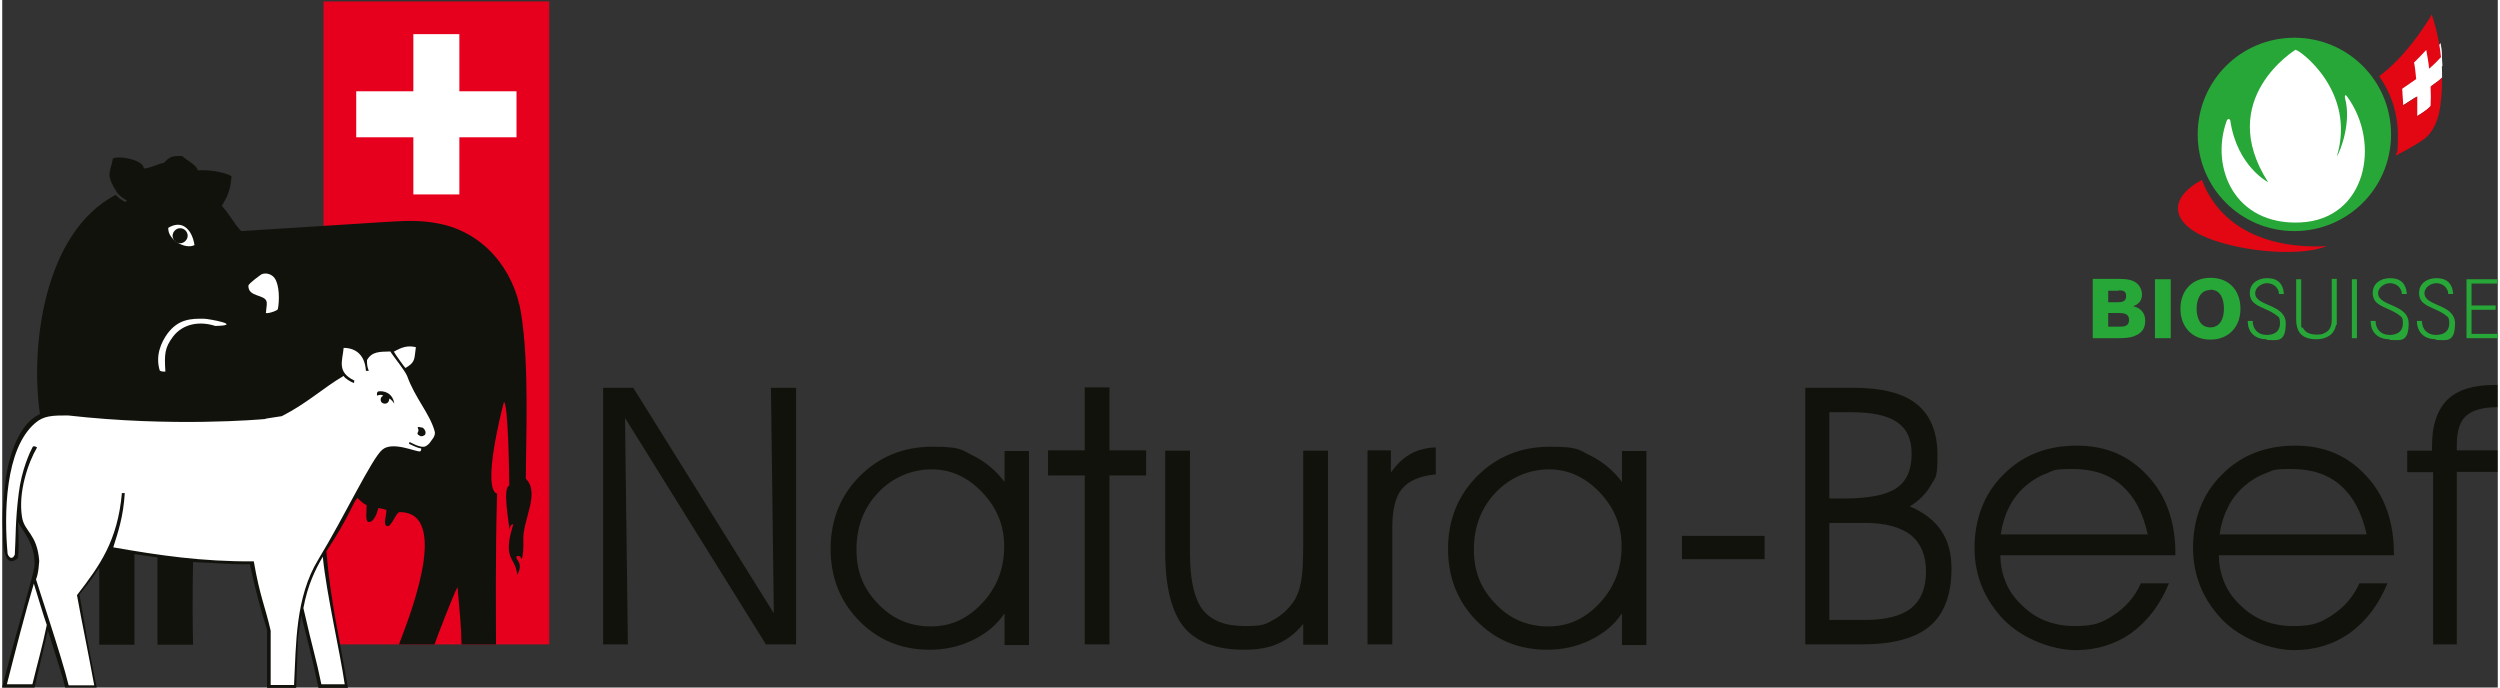 <?xml version="1.0" encoding="UTF-8"?>
<svg xmlns="http://www.w3.org/2000/svg" xmlns:xlink="http://www.w3.org/1999/xlink" id="Layer_1" version="1.1" viewBox="0 0 694.4 191.3" width="600" height="165">
  
  <rect x="0" y="0" width="694.4" height="191.3" fill="#333333" stroke="none"/>
  
  <defs>
    <style>
      .st0 {
        fill: #e7001d;
      }

      .st0, .st1, .st2 {
        fill-rule: evenodd;
      }

      .st3, .st2 {
        fill: #12120d;
      }

      .st4, .st1 {
        fill: #fff;
      }

      .st5 {
        fill: none;
      }

      .st6 {
        fill: #e30613;
      }

      .st7 {
        fill: #27a737;
      }

      .st8 {
        clip-path: url(#clippath);
      }
    </style>
    <clipPath id="clippath">
      <rect class="st5" x="581.7" y="3.8" width="112.7" height="90.7"/>
    </clipPath>
  </defs>
  <g>
    <polygon class="st0" points="89.4 179.3 152.2 179.3 152.2 .4 89.4 .4 89.4 179.3 89.4 179.3"/>
    <polygon class="st1" points="98.5 38.2 114.4 38.2 114.4 54.1 127.2 54.1 127.2 38.2 143.1 38.2 143.1 25.4 127.2 25.4 127.2 9.5 114.4 9.5 114.4 25.4 98.5 25.4 98.5 38.2 98.5 38.2"/>
    <path class="st3" d="M214.7,170.8l-.8-62.9h7v71.4h-8.4l-39.2-63,.8,63h-6.9v-71.4h8.4l39.2,62.9h0ZM278.8,152c0-5.7-2-10.7-6.1-15-4.1-4.3-8.8-6.4-14.1-6.4s-10.7,2.1-14.8,6.4c-4.1,4.3-6.1,9.6-6.1,15.9s2,11,6.1,15.2c4,4.2,8.9,6.2,14.6,6.2s10.3-2.2,14.3-6.5c4.1-4.4,6.1-9.6,6.1-15.8h0ZM278.8,170.8c-2.1,3.1-5,5.5-8.7,7.3-3.7,1.8-7.7,2.7-12,2.7-7.9,0-14.4-2.7-19.7-8.1-5.3-5.4-7.9-12.1-7.9-20s2.7-14.8,8.1-20.2c5.4-5.4,12.1-8.2,20.2-8.2s7.9.8,11.4,2.5c3.4,1.7,6.3,4.1,8.7,7.3v-8.6h6.8v54h-6.8v-8.5h0ZM301.2,179.3v-47h-10.2v-7h10.2v-17.5h6.9v17.5h10.2v7h-10.2v47h-6.9ZM323.7,125.4h6.8v28.6c0,7.3,1.2,12.6,3.5,15.6,2.4,3.1,6.3,4.6,11.8,4.6s5.8-.6,8.2-1.9c2.3-1.3,4.2-3.1,5.7-5.5.8-1.4,1.4-3.1,1.7-5,.4-1.9.6-5.3.6-9.9v-26.5h6.9v54h-6.9v-5.8c-2,2.5-4.4,4.4-7,5.5-2.6,1.2-5.8,1.7-9.4,1.7-7.7,0-13.3-2.1-16.8-6.3-3.4-4.2-5.2-11.2-5.2-20.9v-28.2h0ZM386.9,179.3h-7v-54h6.5v6.2c1.6-2.3,3.5-4.1,5.5-5.2,1-.6,2.1-1,3.3-1.3,1.2-.3,2.4-.5,3.7-.5v7.5c-4.3.4-7.4,1.7-9.3,3.9-1.9,2.2-2.8,5.8-2.8,10.8v32.6h0ZM450.6,152c0-5.7-2-10.7-6.1-15-4.1-4.3-8.8-6.4-14.1-6.4s-10.7,2.1-14.8,6.4c-4.1,4.3-6.1,9.6-6.1,15.9s2,11,6.1,15.2c4,4.2,8.9,6.2,14.6,6.2s10.3-2.2,14.3-6.5c4.1-4.4,6.1-9.6,6.1-15.8h0ZM450.6,170.8c-2.1,3.1-5,5.5-8.7,7.3-3.7,1.8-7.7,2.7-12,2.7-7.9,0-14.4-2.7-19.7-8.1-5.3-5.4-7.9-12.1-7.9-20s2.7-14.8,8.1-20.2c5.4-5.4,12.1-8.2,20.2-8.2s7.9.8,11.4,2.5c3.4,1.7,6.3,4.1,8.7,7.3v-8.6h6.8v54h-6.8v-8.5h0ZM490.4,149.1v6.5h-23v-6.5h23ZM508.4,145.6v26.9h9.9c5.8,0,10.1-1.1,12.9-3.3,2.7-2.2,4.1-5.6,4.1-10.1s-1.4-7.9-4.2-10.2c-2.8-2.2-7.1-3.4-12.8-3.4h-9.9ZM508.4,114.7v24h4.2c6.9,0,11.7-1,14.5-2.9,2.8-1.9,4.2-5.1,4.2-9.4s-1.3-7-4-8.9c-2.7-1.9-7-2.8-12.9-2.8h-6ZM501.7,107.9h13.3c8.1,0,14,1.5,17.8,4.6,3.8,3.1,5.7,7.8,5.7,14.3s-.6,6-1.9,8.3c-1.3,2.3-3.2,4.2-5.8,5.8,3.8,1.6,6.7,3.8,8.7,6.7,2,2.9,2.9,6.5,2.9,10.6,0,7.2-2,12.6-6,16-4,3.4-10.3,5.1-18.9,5.1h-15.8v-71.4h0ZM604.7,154.5h-48.7c0,2.9.6,5.5,1.7,8,1,2.3,2.6,4.4,4.7,6.3,3.8,3.6,8.6,5.4,14.3,5.4s7.7-1,10.9-3.1c3.2-2.1,5.8-5,7.5-8.8h7.8c-2.4,5.9-5.9,10.5-10.4,13.8-4.5,3.2-9.7,4.8-15.6,4.8s-14.4-2.8-19.9-8.4c-5.4-5.6-8.2-12.3-8.2-20.1s2.6-15,8-20.3c5.3-5.4,12.1-8.1,20.4-8.1s14.6,2.8,19.8,8.4c5.2,5.6,7.7,12.8,7.7,21.7v.5h0ZM597,148.7c-1.3-6-3.7-10.5-7.2-13.6-3.5-3.1-8.1-4.6-13.7-4.6s-5,.4-7.2,1.2c-2.2.8-4.3,2.1-6.1,3.7-3.6,3.2-5.9,7.7-6.7,13.3h40.9ZM665.5,154.5h-48.7c0,2.9.6,5.5,1.7,8,1,2.3,2.6,4.4,4.7,6.3,3.8,3.6,8.6,5.4,14.3,5.4s7.7-1,10.9-3.1c3.2-2.1,5.8-5,7.5-8.8h7.8c-2.4,5.9-5.9,10.5-10.4,13.8-4.5,3.2-9.7,4.8-15.6,4.8s-14.4-2.8-19.9-8.4c-5.4-5.6-8.2-12.3-8.2-20.1s2.6-15,8-20.3c5.3-5.4,12.1-8.1,20.4-8.1s14.6,2.8,19.8,8.4c5.2,5.6,7.7,12.8,7.7,21.7v.5h0ZM657.9,148.7c-1.3-6-3.7-10.5-7.2-13.6-3.5-3.1-8.1-4.6-13.7-4.6s-5,.4-7.2,1.2c-2.2.8-4.3,2.1-6.1,3.7-3.6,3.2-5.9,7.7-6.7,13.3h40.9ZM683.1,179.3h-6.7v-47.9h-7.2v-6h6.9v-1.5c0-5.7,1.5-9.9,4.3-12.7,2.9-2.8,7.3-4.1,13.3-4.1h.6v6.2c-4,0-6.9.8-8.7,2.4-1.8,1.6-2.6,4.4-2.6,8.1v1.5h11.3v6h-11.3v47.9h0Z"/>
    <path class="st2" d="M0,191.3h9l3.7-15.9,4.1,13.1.7,2.8h8.8c-2.2-10.7-3.1-15.9-4.8-25.9,3.3-4,4.2-5.5,5.5-7.5,0,9.6,0,15.6,0,21.5h9.8c0-6.9,0-15,0-25.2l6.4.9c0,15.4,0,18.1,0,24.3h9.9c-.1-6.1-.2-12.3,0-23,5.8.2,10.2.7,15.8.6,1.3,6.2,2.9,12.2,4.8,18.3v16.1h8.1l.5-13.7.9-6.5c1.7,6.8,3.2,12.4,4.8,20.2,2.7,0,5.4,0,8.2,0-2.3-13.6-4.8-23.7-6-38,6.8-10.3,7.2-13.4,8.7-14.9,0,.2,1.9,2,2.5,2,0,1.6-.4,4.4.4,4.7,1.4.5,2.6-2.4,2.8-3.8.7,0,1.7.3,2.3.5,0,1.9-.9,3.8,0,4.4,1.3.9,2.6-3.8,3.7-3.8,15,0,1.4,32.3-.2,36.8h9.9c.5-1.6,5.8-15.3,6.4-15.9.8,9.4,1,10.5,1.1,15.9h9.6c0-7-.2-24.7.3-41.9-4.2-1.5,1.1-22.6,1.9-25.5,1.2,0,1.5,21.3,1.5,23.2-2,.7,0,10.5,0,12.2.5-1.5.7-1.4,1.1-1.4-.8,2.7-2.1,6.8-.4,9.8.7,1.3,1.3,2.2,1.5,4.3,2.1-3.8-1.1-4.4,0-5.3,1.1,0,.8.4,1.3.9.3-1.1.5-3,.4-5.2-.3-5.6,4.8-13.1.7-17.2,0-10.3,1-31.5-1.3-45.9-1.9-12.2-10.4-22.7-23-25.1-5.5-1.1-10.1-.7-15.3-.4l-39.6,2.5c-2-2-3.4-5-5.4-7,1.4-2.3,2.5-4.4,2.7-8.3-2.4-1.3-6.7-1.8-9.4-1.6-.2-1.5-3.3-2.9-4.3-4-2.7,0-3.3,0-5.1,1.9-2,.4-3.5,1.4-5.6,1.6,0-2.4-6.8-3.7-8.6-2.8-.7,4.1-2.2,4.2,1.1,9.4.5.7,1.2,1.4,2.8,2.3l-.4.4c-1.2-.5-1.9-1.1-2.7-2-20.3,10.6-23.8,43-21.1,61-7.7,3.6-9.4,17-9.6,18.7-.5,4.6-1,8.5-.7,14.2,0,1.6-.2,10.9,4.2,7.2.4-4.6,0-8,0-10.1,1.3,2.6,4,5.3,4.5,10,.3,2.2-.1,3.3-.6,5.4-4,15-4.4,15.2-8.3,30.6h0Z"/>
    <path class="st1" d="M18.4,190.4c-1.6-6.9-9.1-29.2-9-29.2.8-1.9.8-4.6.9-5.1-.6-7.7-4.2-8.1-4.8-12.3-1.1-6.8,1.7-15.1,4.2-19.3-.4-.2-.7-.5-1.2-.2-.8,1.5-3.1,6.4-3.9,12.9-1,7.8-.8,12.4-1.1,17.1-.6,1.5-1.6,1-2-.2-1-10.9-.8-29.2,7.7-36.4,2.4-2.1,5-2.1,9.1-2.1,29.1,3.3,53.7,1.1,54.8,1,.2-.2,3.7-.6,4.7-.8,7.2-3.7,11.4-7.8,17.2-11.2.3.7,2.2,1.8,2.9,2,0-.2,0-.5.1-.7-5-2.4-3.3-5.5-3-9.1,3.1,0,5.9,1.7,6.2,6.4.2,0,.5,0,.8,0-.5-1.3-.5-2-.5-3,1.4-2.5,3.7-2.3,6.5-2.4.6,1.1,4.1,5.3,4.7,6.9,2.2,6.1,6.2,10.3,7.6,15.2.5,1.4-1,2.7-1.1,3-.3.5-1.1,1.3-1.8,1.4-1.3.2-3.4-1-4-1.3-.2.2-.1.1-.2.5,1.1.5,2.2,1.1,3.4,1.3,0,.2,0,.6-.3.8-1.2.2-7.6-2.9-10.5-.5-2.9,2.3-10.5,18.5-17.8,30.5-6.5,10.6-6.2,23.7-6.8,35h-6.5v-15.1c-1.6-7-3-9.5-4.7-19.3-14.5.1-26.5-1.7-39.1-3.9,1.3-4.2,2.8-8.4,3.2-15.1,0,0-.7,0-.8,0-1.2,13.3-6.1,20.1-12.5,28.4,1.5,8.3,3.3,16.8,4.8,25.1h-7.1Z"/>
    <path class="st1" d="M46.2,63.4c1.6-1,3.5-1.3,5,0,1.3,1.1,2,2.9,2.3,4.8-2.6,1.3-7.4-1.5-7.3-4.7h0Z"/>
    <path class="st1" d="M56.3,88.7c1,0,11.1,1.8,3,2-4.3-1.4-9-.7-11.8,3-2.3,3.1-2.4,4.8-2.1,9.7-.7,0-1.4,0-1.6-.4-1.2-4.1.4-7.7,2.2-10.2,3-4,6.5-4.2,10.3-4.1h0Z"/>
    <path class="st1" d="M73.4,87c0-.8.3-2.1.2-2.9-.3-2.3-5.2-1.3-5.1-4.6,0-.6,3.5-3.1,3.7-3.2,1.3-.5,2.8,0,3.6,1.1,1.3,1.8,1.4,6,.9,8.6-.1.5-3.3,1.5-3.4,1h0Z"/>
    <path class="st2" d="M116.7,118.9c.5.1,1.1.8,1.1,1.5s-.6,1-1.3,1c-.6-.3-1.1-.5-.9-1,.3-.6.3-.7,0-1.4,0-.3.6-.2,1.1,0h0Z"/>
    <path class="st2" d="M106,110.1c.1,0-.6-.5-1.7,0-.1-.7,0-1.1.4-1.2,1.4-.2,3.9.3,4.4,3.4-.8-1.2-1.4-1.4-1.4-1.4,0,.5-.2,1.1-.7,1.3-.6.3-1.4,0-1.6-.5-.2-.4-.1-1,.2-1.3.1-.1.3-.2.4-.3h0Z"/>
    <path class="st1" d="M108.9,97.9c2.4-1.4,4-1.8,6.2-1.3-.5,3.3,0,4.1-2.9,5.8-.4-.4-2.7-3.6-3.2-4.5h0Z"/>
    <path class="st1" d="M1.3,190.4c2.2-8.7,5.3-20.7,7.5-28,1,3.2,2.7,9,3.6,11.5-1.3,6.3-2.5,10.3-4,16.5H1.3Z"/>
    <path class="st1" d="M88.8,190.4c-1.5-7.4-2.3-9.3-5-21.2,1.2-6.4,3.2-10.5,5.4-14.3,1,10.3,4.8,26.5,6.1,35.5h-6.5Z"/>
    <path class="st2" d="M49.5,63.5c1.2,0,2.1,1,2.1,2.1s-1,2.1-2.1,2.1-2.1-1-2.1-2.1,1-2.1,2.1-2.1h0Z"/>
  </g>
  <path class="st1" d="M678.9,18.5c0-2.3,0-3.6-.4-6.5-.9,1-2,2.1-3.2,3.2-.2-2-.6-3.9-.9-5.2-1.6,1.7-2.3,2.4-3.7,3.7.2,1.3.4,2.7.6,4.5-1.4,1-2.7,1.9-4,2.7.2,2.2.3,3.4.4,5.3.3-.2,2-1.3,3.9-2.5,0,2,0,3.9,0,5.5.4-.2,2.7-1.4,4.2-3,.2-1.7,0-3.5,0-5.5,1.6-1.1,2.7-1.9,3-2.4h0Z"/>
  <path class="st1" d="M638.2,10.5s-22.6,13.7-7.7,36.9c0,0-8.6-4.4-10.5-17,0-.5-.7-1.1-1.1.1-4.5,12.8,2.2,28.9,20.5,28.1,18.4-.8,22.6-22,13.1-35-.3-.5-.8-.7-.6.4,1.8,6.7-1.2,14.5-2.3,16.3,5.5-18.1-10.2-29.6-11.4-29.7h0Z"/>
  <path class="st1" d="M678.9,18.3c-.4.5-1.7,1.4-3.2,2.5.1,1.9.1,3.8,0,5.4-1.4,1.5-3.4,2.5-3.7,2.8,0-1.6,0-3.6,0-5.5-1.9,1.3-3.6,2.3-3.9,2.5-.1-1.9-.2-2.6-.3-4.6,1.2-.8,2.5-1.7,3.9-2.7-.2-1.7-.3-3.3-.6-4.6,1.3-1.3,1.9-1.9,3.4-3.5.2,1.3.6,3.1.8,5.2,1.3-1.1,2.4-2.2,3.3-3.2.2,2,.3,4,.4,6h0Z"/>
  <g>
    <path class="st7" d="M610.9,37.4c0-14.9,12-26.9,26.9-26.9s26.9,12,26.9,26.9-12,26.9-26.9,26.9-26.9-12-26.9-26.9h0Z"/>
    <g class="st8">
      <path class="st4" d="M638.2,13.8s-22.6,13.7-7.7,36.9c0,0-8.6-4.4-10.5-17,0-.5-.7-1.1-1.1.1-4.5,12.8,2.2,28.9,20.5,28.1,18.4-.8,22.6-22,13.1-35-.3-.5-.8-.7-.6.4,1.8,6.7-1.2,14.5-2.3,16.3,5.5-18.1-10.2-29.6-11.4-29.7h0Z"/>
      <path class="st7" d="M589,87.1h-3v3.8h3.2c1.4,0,2.6-.2,2.6-1.9s-1.4-1.9-2.8-1.9h0ZM588.8,80.9h-2.8v3.2h2.5c1.2,0,2.5-.1,2.5-1.7s-1.1-1.6-2.2-1.6h0ZM593.9,93.2c-1.5.9-3.7.9-5.4.9h-6.8v-16.5h6.8c2.1,0,4.7,0,6.1,1.9.5.7.8,1.6.8,2.4,0,1.7-.9,2.8-2.5,3.3,2,.4,3.4,1.8,3.4,4s-.9,3.2-2.3,4h0Z"/>
    </g>
    <polygon class="st7" points="599 94.1 599 77.7 603.4 77.7 603.4 94.1 599 94.1 599 94.1"/>
    <path class="st7" d="M614.4,80.7c-2.9,0-3.8,2.8-3.8,5.2s.9,5.2,3.8,5.2,3.8-2.7,3.8-5.2-.8-5.3-3.8-5.3h0ZM614.4,94.5c-5.1,0-8.3-3.6-8.3-8.6s3.2-8.6,8.4-8.6,8.3,3.6,8.3,8.6-3.2,8.6-8.4,8.6h0Z"/>
    <path class="st7" d="M630,94.4c-2.1,0-4-.9-4.8-2.9-.3-.7-.3-1.4-.4-2.2h1.4c0,2.3,1.5,3.9,3.9,3.9s3.7-1.2,3.7-3.2-.5-1.8-1.3-2.5c-1.1-.8-2.6-1.4-3.9-2-.6-.3-1.1-.5-1.6-.9-1.1-.7-1.6-1.8-1.6-3.1,0-2.7,2.3-4.1,4.8-4.1s3.9,1,4.5,3.1c.1.4.1.8.2,1.3h-1.4c0-.5-.1-1-.4-1.4-.6-1.1-1.8-1.6-3-1.6s-3.2,1-3.2,2.8c0,3.7,8.5,2.9,8.5,8.4s-2.5,4.6-5.2,4.6h0Z"/>
    <path class="st7" d="M649.4,90.4c-.5,2.8-2.8,4-5.5,4s-4.6-.9-5.3-3.2c-.2-.7-.3-1.4-.3-2.2v-11.3h1.4c0,3.7,0,7.4,0,11s0,1.9.6,2.7c.7,1.3,2.2,1.7,3.7,1.7s1.8-.2,2.5-.6c1.9-1,1.7-3.1,1.7-4.9v-10h1.4v11.3c0,.5,0,1,0,1.5h0Z"/>
    <polygon class="st7" points="653.8 94.1 653.8 77.7 655.2 77.7 655.2 94.1 653.8 94.1 653.8 94.1"/>
    <path class="st7" d="M664.2,94.4c-2.1,0-4-.9-4.8-2.9-.3-.7-.3-1.4-.4-2.2h1.4c0,2.3,1.5,3.9,3.9,3.9s3.7-1.2,3.7-3.2-.5-1.8-1.3-2.5c-1.1-.8-2.6-1.4-3.9-2-.6-.3-1.1-.5-1.6-.9-1.1-.7-1.6-1.8-1.6-3.1,0-2.7,2.3-4.1,4.8-4.1s3.9,1,4.5,3.1c.1.4.1.8.2,1.3h-1.4c0-.5-.1-1-.4-1.4-.6-1.1-1.8-1.6-3-1.6s-3.2,1-3.2,2.8c0,3.7,8.5,2.9,8.5,8.4s-2.5,4.6-5.2,4.6h0Z"/>
    <path class="st7" d="M677.1,94.4c-2.1,0-4-.9-4.8-2.9-.3-.7-.4-1.4-.4-2.2h1.4c0,2.3,1.5,3.9,3.9,3.9s3.7-1.2,3.7-3.2-.5-1.8-1.3-2.5c-1.1-.8-2.6-1.4-3.9-2-.6-.3-1.1-.5-1.6-.9-1.1-.7-1.6-1.8-1.6-3.1,0-2.7,2.3-4.1,4.8-4.1s3.9,1,4.5,3.1c.1.4.1.8.2,1.3h-1.4c0-.5-.1-1-.4-1.4-.6-1.1-1.8-1.6-3-1.6s-3.2,1-3.2,2.8c0,3.7,8.5,2.9,8.5,8.4s-2.5,4.6-5.2,4.6h0Z"/>
    <polygon class="st7" points="685.7 94.1 685.7 77.7 694.3 77.7 694.3 78.9 687.1 78.9 687.1 85 693.8 85 693.8 86.2 687.1 86.2 687.1 92.9 694.4 92.9 694.4 94.1 685.7 94.1 685.7 94.1"/>
    <path class="st4" d="M678.9,21.8c0-2.3,0-3.6-.4-6.5-.9,1-2,2.1-3.2,3.2-.2-2-.6-3.9-.9-5.2-1.6,1.7-2.3,2.4-3.7,3.7.2,1.3.4,2.7.6,4.5-1.4,1-2.7,1.9-4,2.7.2,2.2.3,3.4.4,5.3.3-.2,2-1.3,3.9-2.5,0,2,0,3.9,0,5.5.4-.2,2.7-1.4,4.2-3,.2-1.7,0-3.5,0-5.5,1.6-1.1,2.7-1.9,3-2.4h0Z"/>
    <path class="st6" d="M612,50.1c-10,5.5-7.5,11.9,0,15.4,8.8,4.2,26.4,6.3,34.8,3-15.6.8-29.5-4.6-34.7-18.4h0Z"/>
    <path class="st6" d="M678.9,21.6c-.4.5-1.7,1.4-3.2,2.5.1,1.9.1,3.8,0,5.4-1.4,1.5-3.4,2.5-3.7,2.8,0-1.6,0-3.6,0-5.5-1.9,1.3-3.6,2.3-3.9,2.5-.1-1.9-.2-2.6-.3-4.6,1.2-.8,2.5-1.7,3.9-2.7-.2-1.7-.3-3.3-.6-4.6,1.3-1.3,1.9-1.9,3.4-3.5.2,1.3.6,3.1.8,5.2,1.3-1.1,2.4-2.2,3.3-3.2-.7-6.7-2.4-11.3-2.4-11.3l-.2-.6-.3.6s0,.2-.3.5c-1.3,2.1-6.7,10.7-14,16.1,3.3,4.7,5.2,10.3,5.2,16.5s-.2,3.8-.6,5.6c1-.5,2.1-1.1,3.2-1.7,2.2-1.3,4-2.2,5.5-3.6,1.4-1.4,2.5-3.2,3.3-6.3h0s0,0,0,0c.7-3.3.9-6.5.9-9.5s0-.2,0-.4h0Z"/>
  </g>
</svg>
